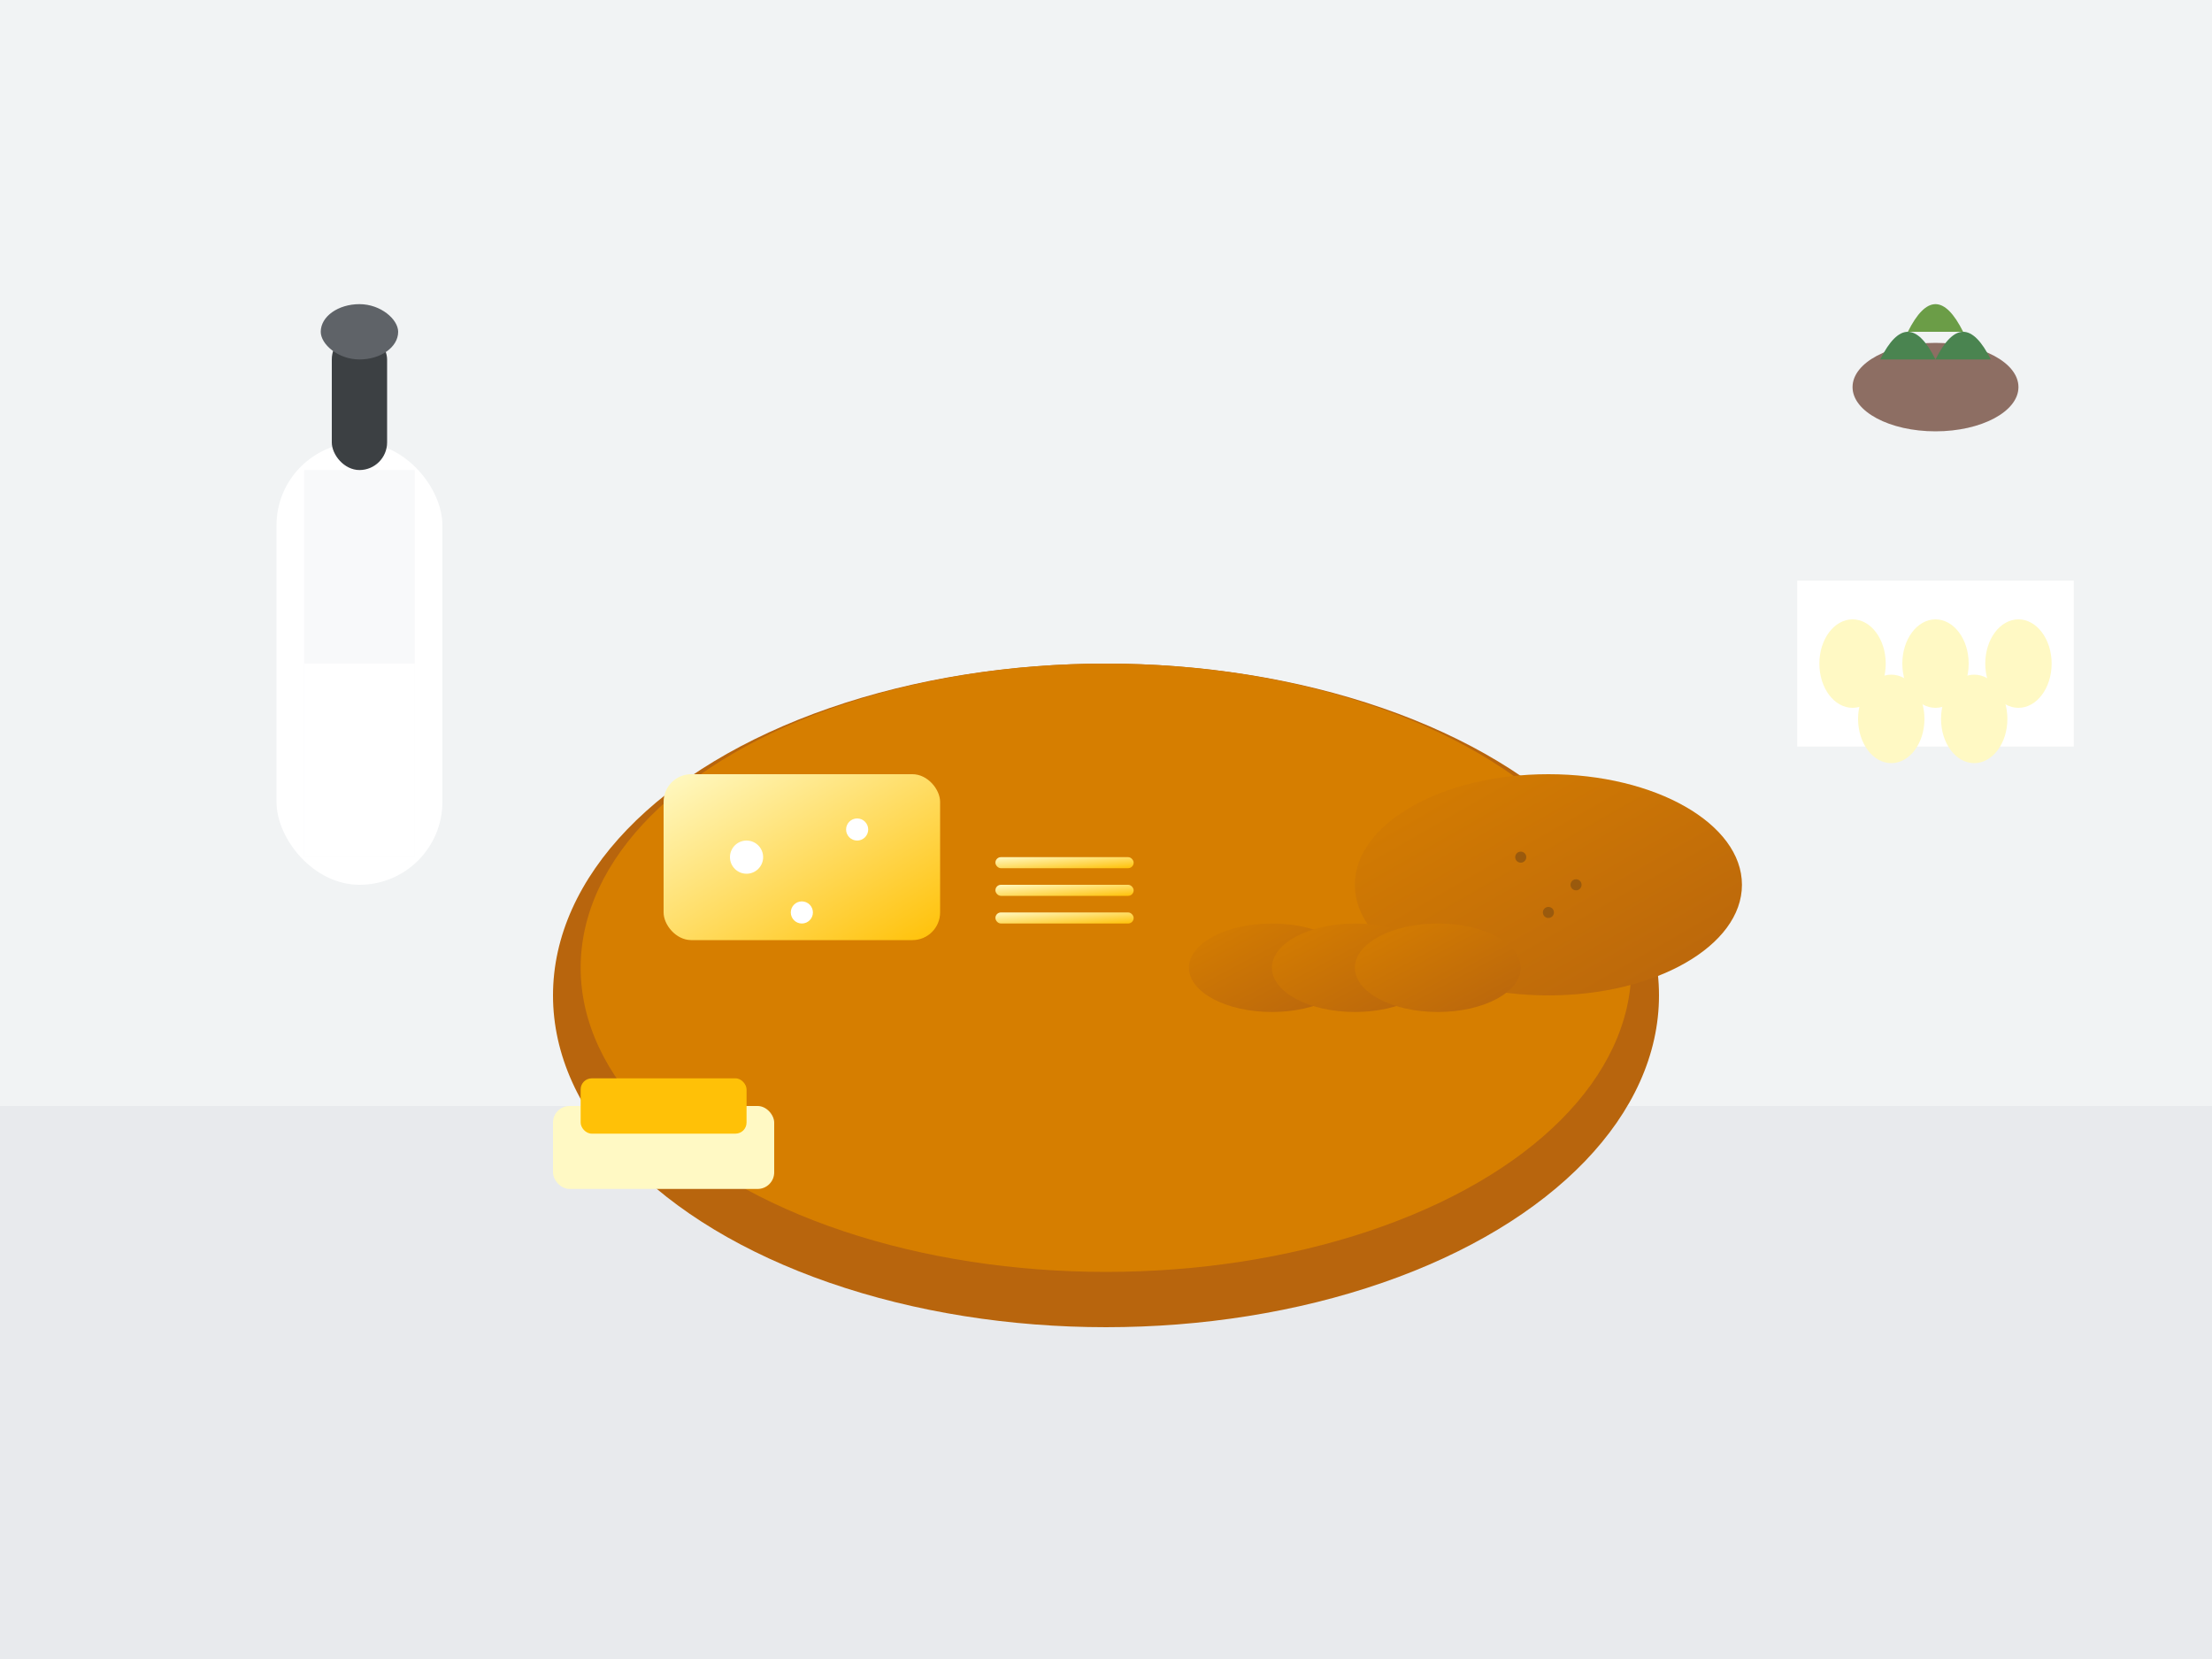 <svg width="400" height="300" viewBox="0 0 400 300" xmlns="http://www.w3.org/2000/svg">
  <defs>
    <linearGradient id="cheeseGradient" x1="0%" y1="0%" x2="100%" y2="100%">
      <stop offset="0%" style="stop-color:#fff9c4;stop-opacity:1" />
      <stop offset="100%" style="stop-color:#ffc107;stop-opacity:1" />
    </linearGradient>
    <linearGradient id="breadGradient2" x1="0%" y1="0%" x2="100%" y2="100%">
      <stop offset="0%" style="stop-color:#d67e00;stop-opacity:1" />
      <stop offset="100%" style="stop-color:#b8650d;stop-opacity:1" />
    </linearGradient>
  </defs>
  
  <!-- Background -->
  <rect width="400" height="300" fill="#f1f3f4"/>
  
  <!-- Kitchen counter -->
  <rect x="0" y="200" width="400" height="100" fill="#e8eaed"/>
  
  <!-- Cutting board -->
  <ellipse cx="200" cy="180" rx="100" ry="60" fill="#b8650d"/>
  <ellipse cx="200" cy="175" rx="95" ry="55" fill="#d67e00"/>
  
  <!-- Cheese block -->
  <rect x="120" y="140" width="50" height="30" rx="5" fill="url(#cheeseGradient)"/>
  
  <!-- Cheese holes -->
  <circle cx="135" cy="155" r="3" fill="#ffffff"/>
  <circle cx="155" cy="150" r="2" fill="#ffffff"/>
  <circle cx="145" cy="165" r="2" fill="#ffffff"/>
  
  <!-- Sliced cheese -->
  <rect x="180" y="155" width="25" height="2" rx="1" fill="url(#cheeseGradient)"/>
  <rect x="180" y="160" width="25" height="2" rx="1" fill="url(#cheeseGradient)"/>
  <rect x="180" y="165" width="25" height="2" rx="1" fill="url(#cheeseGradient)"/>
  
  <!-- Bread loaf -->
  <ellipse cx="280" cy="160" rx="35" ry="20" fill="url(#breadGradient2)"/>
  
  <!-- Bread slices -->
  <ellipse cx="230" cy="175" rx="15" ry="8" fill="url(#breadGradient2)"/>
  <ellipse cx="245" cy="175" rx="15" ry="8" fill="url(#breadGradient2)"/>
  <ellipse cx="260" cy="175" rx="15" ry="8" fill="url(#breadGradient2)"/>
  
  <!-- Bread texture -->
  <circle cx="275" cy="155" r="1" fill="#9a5a0d"/>
  <circle cx="285" cy="160" r="1" fill="#9a5a0d"/>
  <circle cx="280" cy="165" r="1" fill="#9a5a0d"/>
  
  <!-- Milk bottle -->
  <rect x="50" y="80" width="30" height="80" rx="15" fill="#ffffff"/>
  <rect x="55" y="85" width="20" height="70" fill="#f8f9fa"/>
  <rect x="60" y="60" width="10" height="25" rx="5" fill="#3c4043"/>
  <rect x="58" y="55" width="14" height="10" rx="7" fill="#5f6368"/>
  
  <!-- Milk level -->
  <rect x="55" y="120" width="20" height="35" fill="#ffffff"/>
  
  <!-- Eggs in carton -->
  <rect x="320" y="100" width="60" height="40" rx="5" fill="#f1f3f4"/>
  <rect x="325" y="105" width="50" height="30" fill="#ffffff"/>
  
  <!-- Individual eggs -->
  <ellipse cx="335" cy="120" rx="6" ry="8" fill="#fff9c4"/>
  <ellipse cx="350" cy="120" rx="6" ry="8" fill="#fff9c4"/>
  <ellipse cx="365" cy="120" rx="6" ry="8" fill="#fff9c4"/>
  <ellipse cx="342" cy="130" rx="6" ry="8" fill="#fff9c4"/>
  <ellipse cx="357" cy="130" rx="6" ry="8" fill="#fff9c4"/>
  
  <!-- Butter -->
  <rect x="100" y="200" width="40" height="15" rx="3" fill="#fff9c4"/>
  <rect x="105" y="195" width="30" height="10" rx="2" fill="#ffc107"/>
  
  <!-- Herbs in pot -->
  <ellipse cx="350" cy="70" rx="15" ry="8" fill="#8d6e63"/>
  <path d="M340 65 Q345 55, 350 65 Q355 55, 360 65" fill="#4a8450"/>
  <path d="M345 60 Q350 50, 355 60" fill="#6b9d47"/>
</svg>